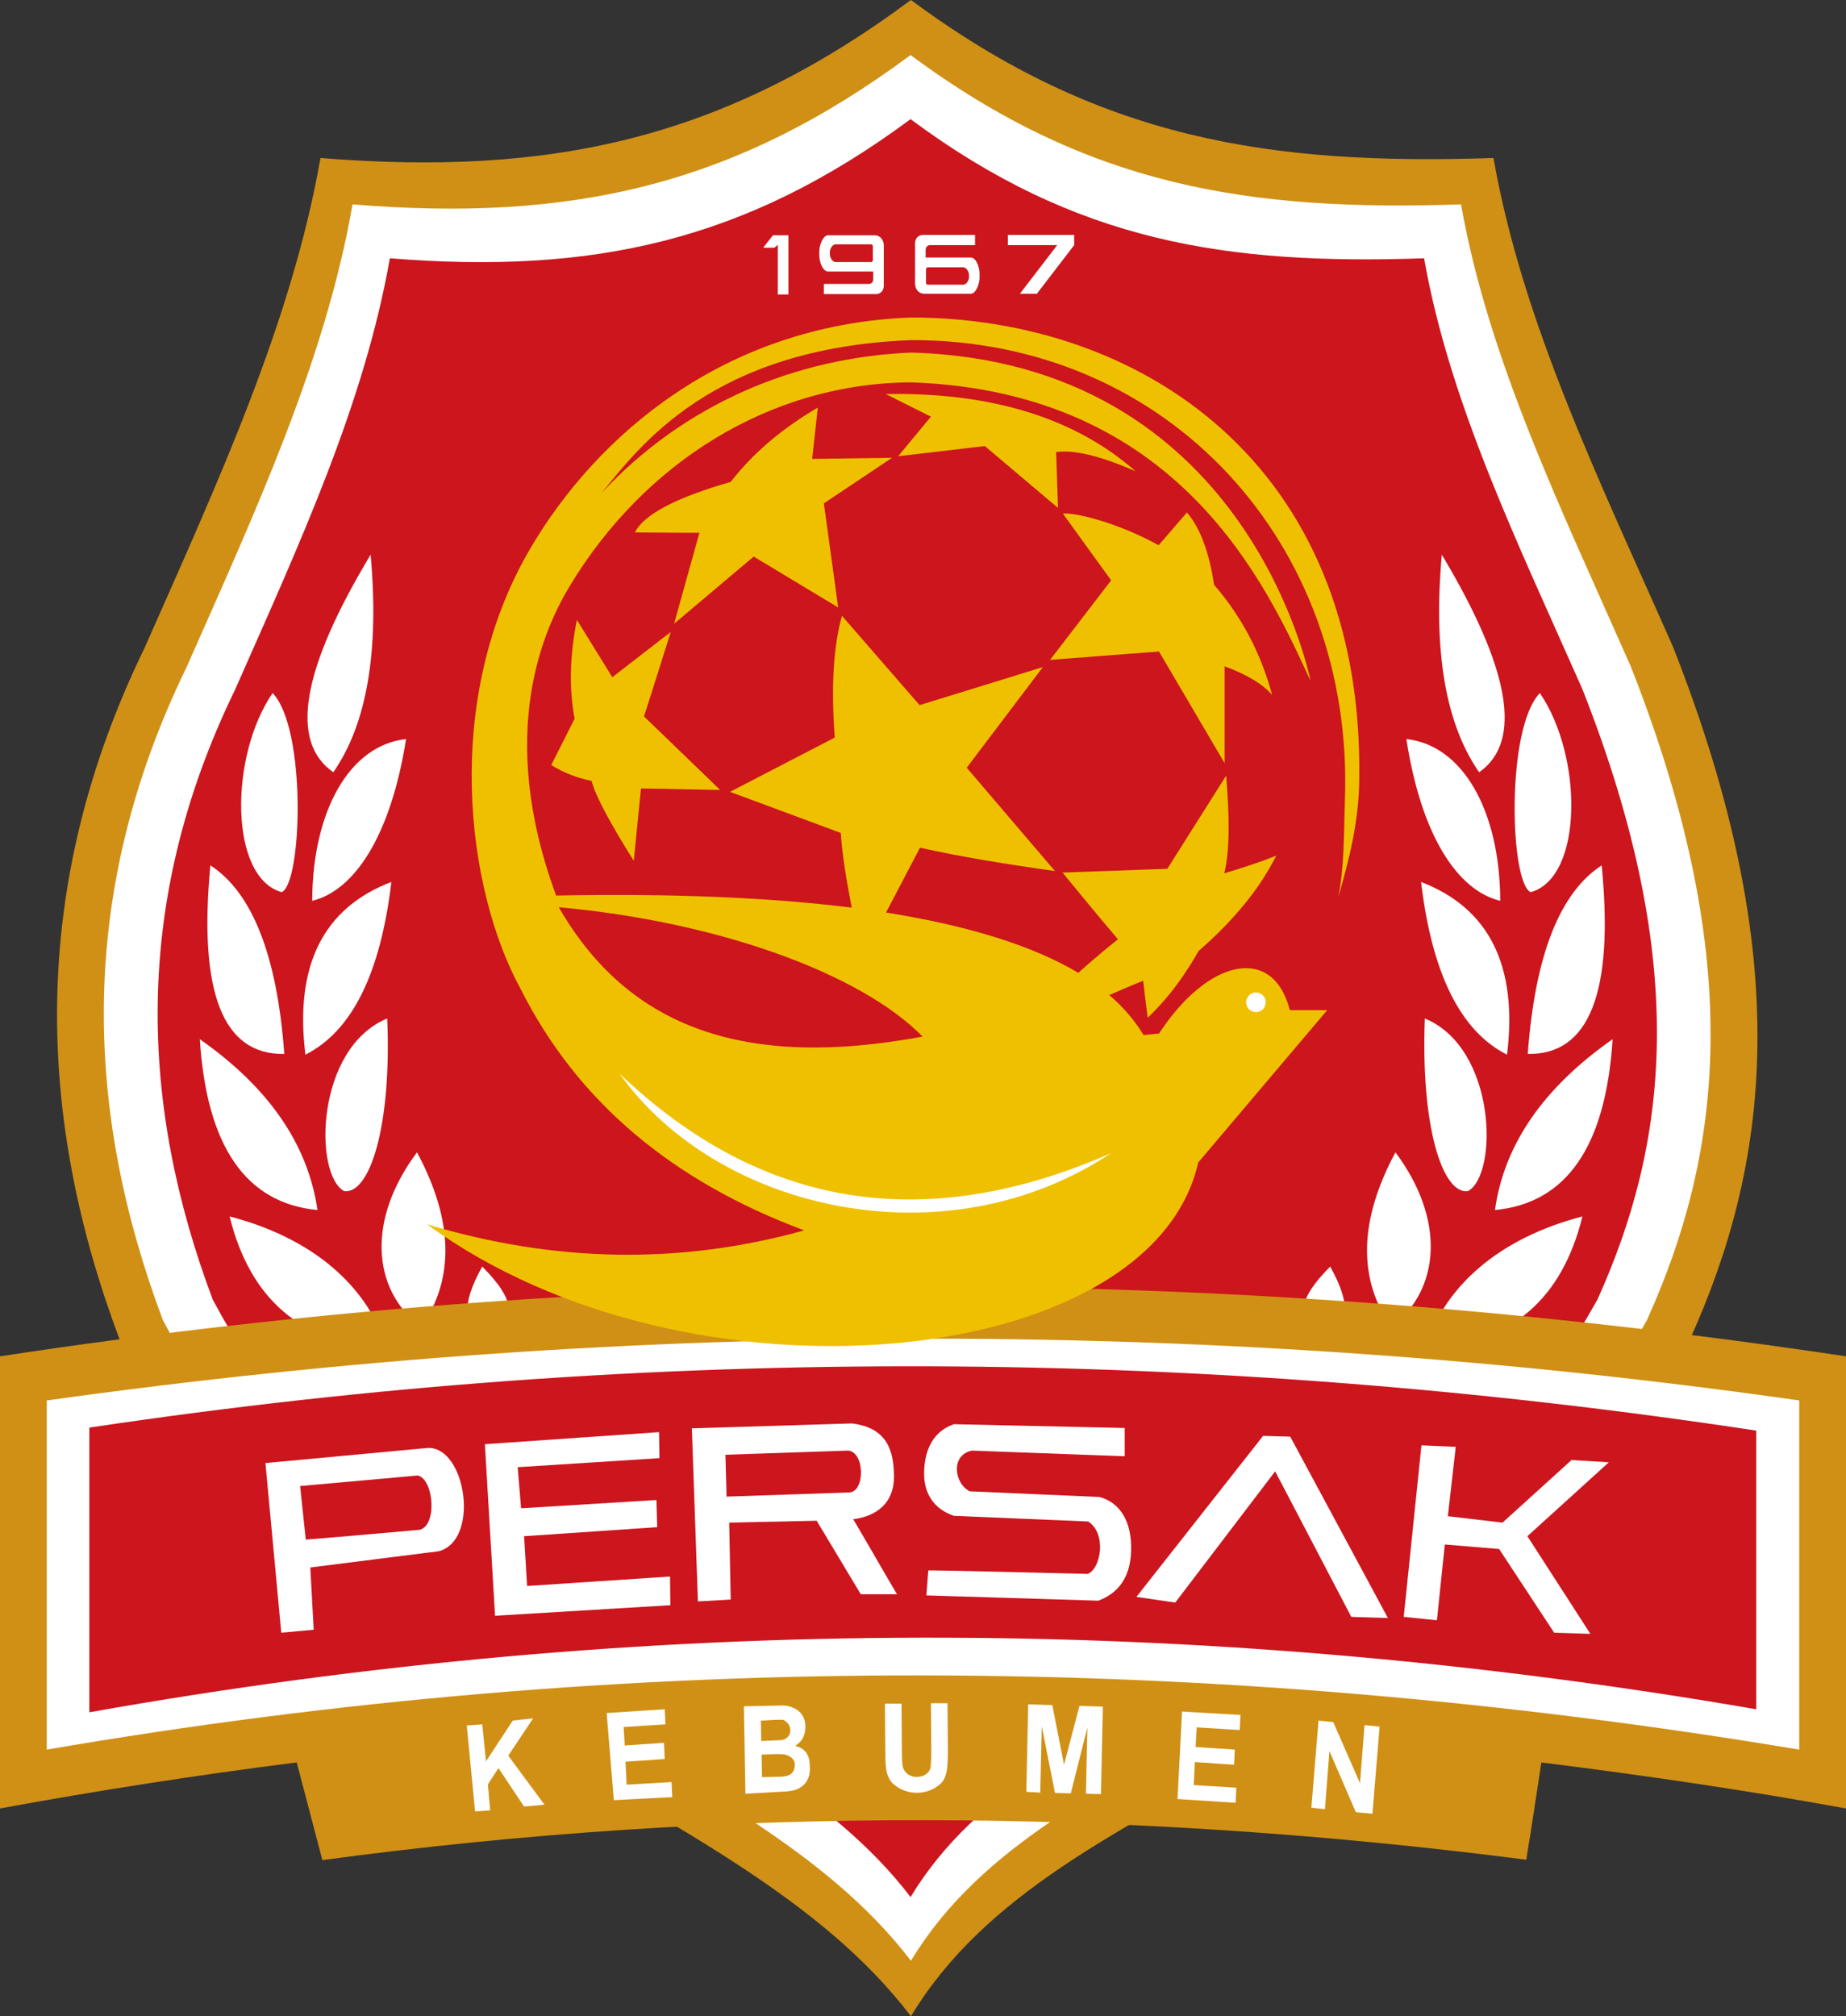 <?xml version="1.0" encoding="utf-8"?>
<!-- Generator: Adobe Illustrator 22.0.1, SVG Export Plug-In . SVG Version: 6.00 Build 0)  -->
<svg version="1.1" id="Layer_1" xmlns="http://www.w3.org/2000/svg" xmlns:xlink="http://www.w3.org/1999/xlink" x="0px" y="0px"
	 viewBox="0 0 489.6 534.7" style="enable-background:new 0 0 489.6 534.7;" xml:space="preserve">
<rect x="0" y="0" width="489.6" height="534.7" fill="#333333" stroke="none"/>
<style type="text/css">
	.st0{fill-rule:evenodd;clip-rule:evenodd;fill:#D09015;}
	.st1{fill-rule:evenodd;clip-rule:evenodd;fill:#FFFFFF;}
	.st2{fill-rule:evenodd;clip-rule:evenodd;fill:#CC151D;}
	.st3{fill-rule:evenodd;clip-rule:evenodd;fill:#EFC000;}
</style>
<g>
	<path class="st0" d="M241.6,534.7c-47.4-62.2-154.2-74.7-210-179.8C9.9,296.9,7.2,235.8,38.4,171.7C57.7,128,77.3,85.7,85,41.9
		c61,4.9,106.8-4.9,156.6-41.9c49.8,36.9,95,43.9,154.5,41.9c7.7,43.8,28.3,85.9,47.6,129.6c33,83.7,25.2,137.7,4.6,183.5
		C384.1,469.9,281.3,469.1,241.6,534.7z"/>
	<path class="st1" d="M241.6,520c-44.8-58.7-145.7-70.6-198.4-169.9C22.6,295.2,20,237.5,49.5,176.9c18.2-41.2,36.8-81.3,44-122.7
		c57.6,4.7,101-4.7,148-39.6c47.1,34.9,89.7,41.5,146,39.6c7.3,41.4,26.8,81.2,45,122.5c31.2,79.1,23.8,130.2,4.3,173.4
		C376.3,458.8,279.1,458,241.6,520z"/>
	<path class="st2" d="M241.5,503.1c-41.8-54.8-135.9-65.9-185.1-158.5c-19.2-51.2-21.6-105,5.9-161.6c17-38.5,34.3-75.8,41.1-114.5
		c53.8,4.3,94.2-4.4,138.1-36.9c43.9,32.6,83.7,38.7,136.2,36.9c6.8,38.6,25,75.8,42,114.3c29.1,73.8,22.2,121.4,4,161.8
		C367.1,445.9,276.5,445.2,241.5,503.1z"/>
	<path class="st1" d="M127.9,335.9c8.8,8.8,9.4,14.5,1.8,17.3C122.7,351.9,122.2,346.1,127.9,335.9L127.9,335.9z M352.8,335.9
		c-8.8,8.8-9.4,14.5-1.8,17.3C357.9,351.9,358.5,346.1,352.8,335.9L352.8,335.9z M382.4,147.1c-2.3,25.7,1,44.9,9.9,57.7
		C403.9,196.7,400.6,177.5,382.4,147.1L382.4,147.1z M408.4,183.8c11.5,16.8,11.5,48.9-2.4,52.8
		C400.5,234.4,399.3,193.3,408.4,183.8L408.4,183.8z M373,196c14.9,1.6,24.8,18.9,24.9,42.9C386.7,236.2,377,221.9,373,196L373,196z
		 M424.8,229.5c-11.1,7.2-17.7,23.9-19.6,50C421.5,279.8,428.1,263.2,424.8,229.5L424.8,229.5z M376.9,233.9
		c2.9,24.4,10.5,39.6,22.8,45.8C402.6,256.1,394.9,240.8,376.9,233.9L376.9,233.9z M377.9,270.1c19.1,7.9,19.5,41.5,11.4,45.8
		C382.5,316.7,376.8,298.6,377.9,270.1L377.9,270.1z M427.7,275.6c-1.8,28.4-12.2,43.5-31.2,45.3
		C398.9,303.6,409.3,288.5,427.7,275.6L427.7,275.6z M419.7,322.6c-21.9,5.7-36.5,18.3-41.7,34.9
		C400.7,356.6,414.3,344.5,419.7,322.6L419.7,322.6z M370.1,305.6c-9.7,18.1-10,33.5-1.1,46.4C382.3,341.7,383.2,323.1,370.1,305.6
		L370.1,305.6z M98.3,147.1c2.3,25.7-1,44.9-9.9,57.7C76.7,196.7,80,177.5,98.3,147.1L98.3,147.1z M72.3,183.8
		c-11.5,16.8-11.5,48.9,2.4,52.8C80.1,234.4,81.4,193.3,72.3,183.8L72.3,183.8z M107.7,196c-14.9,1.6-24.8,18.9-24.9,42.9
		C93.9,236.2,103.6,221.9,107.7,196L107.7,196z M55.8,229.5c11.1,7.2,17.7,23.9,19.6,50C59.1,279.8,52.6,263.2,55.8,229.5
		L55.8,229.5z M103.8,233.9c-2.9,24.4-10.5,39.6-22.8,45.8C78.1,256.1,85.7,240.8,103.8,233.9L103.8,233.9z M102.7,270.1
		c-19.1,7.9-19.5,41.5-11.4,45.8C98.1,316.7,103.9,298.6,102.7,270.1L102.7,270.1z M53,275.6c1.8,28.4,12.2,43.5,31.2,45.3
		C81.7,303.6,71.4,288.5,53,275.6L53,275.6z M60.9,322.6c21.9,5.7,36.5,18.3,41.7,34.9C80,356.6,66.3,344.5,60.9,322.6L60.9,322.6z
		 M110.6,305.6c9.7,18.1,10,33.5,1.1,46.4C98.3,341.7,97.5,323.1,110.6,305.6z"/>
	<path class="st0" d="M0,359.7c166.8-25.4,329.9-24,489.6,0c0,40,0,80,0,119.9c-26.9-4.9-53.7-8.8-80.8-12.2
		c-1.3,8.6-2.6,17.2-4,25.8c-106.3-13.7-212.7-14.3-319.3,0.1l-6.8-25.9c-26.2,3.3-52.5,7.4-78.7,12.2C0,439.7,0,399.7,0,359.7z"/>
	<path class="st1" d="M12.4,371.4c158.1-22.1,313-21.6,464.8,0c0,30.9,0,61.7,0,92.6c-155.2-25.9-310.1-26.6-464.8,0
		C12.4,433.1,12.4,402.3,12.4,371.4z"/>
	<path class="st2" d="M23.7,378.6c150.4-22.5,297.7-21.1,442.1,0.8c0,26.2,0,47.7,0,73.9c-147.6-25.5-295-25.4-442.1,0.8
		C23.7,427.8,23.7,404.8,23.7,378.6z"/>
	<g>
		<path class="st3" d="M241.6,90.2c68.5-0.2,117.6,54.3,115.1,122c-0.3,8.6-0.1,17.7-1.8,25.9c2.9-10.1,5.5-20.1,5.6-31.3
			c1.3-84.3-58.6-122.6-118.9-122.6c-49.9,1.9-83.6,31.8-100.8,61c-23.7,40.1-17.2,90.8-2.6,117.3c14.9,29.5,39.9,50.7,75.1,63.8
			c-32.7,9.1-66,8.6-100-1.6c69.2,50.7,192,39,204.5-16.4c0,0,11.4-13.5,34.2-40.4c0,0-3.3,0-9.9,0c-4.5-17.5-21.8-13.6-34.7,6.2
			c0,0-1.4,0.1-4.1,0.4c-2.3-3.8-5.3-7.4-9.1-10.6c5.9-2.6,9-3.8,9-3.8c0.7,6.2,1.2,9.8,1.2,9.8c3.1-3,7.9-7.9,13.5-17.7
			c9.3-8.1,16.2-16.5,20.6-25.3c0,0-4.4,1.9-13.8,4.7c1.5-6,1.4-15,0.5-25.9c-10.4,16.5-15.6,24.7-15.6,24.7
			c-18.5,0.7-27.8,1-27.8,1c9.9,12.1,14.7,17.7,14.7,17.7c-4.9,3.9-8.3,6.9-10.5,8.9c-12.1-7.2-29.1-12.5-51-16l9-17.2
			c9.7,2.2,21.6,4.2,35.8,6.2c0,0-7.8-9.1-23.4-27.4c0,0,6.7-8.9,20.2-26.7c0,0-10.9,3.4-32.7,10.1c0,0-6.9-7.9-20.6-23.7
			c-2.3,8.3-2.9,19.1-1.9,32.3c0,0-9.3,4.8-27.8,14.4c0,0,9.8,3.6,29.4,10.9c0.3,5,1.3,11.6,2.9,19.8c-21.8-2.7-47.9-3.8-78.4-3.2
			c-16-43.3-3.2-70.9,3.8-82.4c19.6-32.3,52.8-53.5,90.4-53.7c71.4,2.5,94.3,54.1,105.9,79.2c-0.7-3.1-17.7-84.6-105.9-87.1
			c-30.9,1.3-60.3,13.7-82.2,37.3C169.7,118.4,188.7,92.3,241.6,90.2L241.6,90.2z M193.8,127.8c5.8-7.5,13.5-14.1,23.1-19.7
			c0,0-0.5,4.5-1.5,13.6c0,0,7.1-0.1,21.2-0.3c0,0-6,4-18.1,12.1c0,0,1.3,9.2,3.8,27.6c0,0-7.5-4.5-22.4-13.5c0,0-7,5.9-21.1,17.8
			c0,0,2.2-8,6.7-24.1c0,0-5.7,0-17.1-0.1C170.7,136.5,179.2,132,193.8,127.8L193.8,127.8z M280.1,119.9c0,0,0.2,4.9,0.5,14.8
			c0,0-6.5-5.5-19.4-16.4c0,0-7.7,0.9-23,2.7c0,0,2.9-3.5,8.7-10.5c0,0-4-2-12-6c28.2-0.5,50.3,6.4,66.3,20.5
			C291.9,120.9,284.8,119.2,280.1,119.9L280.1,119.9z M278.5,175c0,0,5.4-7,16.2-21.1c0,0-4.3-5.9-12.8-17.7
			c3.3-0.3,14.3,2.3,25.4,8.4c0,0,2.5-2.9,7.5-8.7c3.5,4.1,5.9,10.5,7.2,19.2c7.3,8.4,12.4,18.1,15.4,29.2
			c-2.5-2.9-6.7-5.4-12.6-7.6c0,0,0,8.6,0,25.7c0,0-5.8-9.9-17.4-29.6C307.3,172.8,297.7,173.5,278.5,175L278.5,175z M152.4,190.6
			c-1.5-7.9-1.3-16.7,0.6-26.2c6.3,10.2,9.4,15.2,9.4,15.2c10.3-8,15.5-12,15.5-12c-4.7,15-7.1,22.4-7.1,22.4
			c13.5,13,20.2,19.5,20.2,19.5c-14-0.3-21-0.4-21-0.4c-1.3,12.8-1.9,19.2-1.9,19.2c-6.4-10.2-10.2-17.3-11.2-21.2
			c-3.9-0.8-7.5-2.2-10.7-4.2C150.3,194.8,152.4,190.6,152.4,190.6L152.4,190.6z M244.7,274.9c-46.7,8.7-77.9-2-96.5-34.3
			C190.3,244.4,228.2,258.1,244.7,274.9z"/>
		<path class="st1" d="M333.1,263.2c1.5,0,2.6,1.2,2.6,2.6c0,1.5-1.2,2.6-2.6,2.6c-1.5,0-2.6-1.2-2.6-2.6
			C330.5,264.4,331.7,263.2,333.1,263.2L333.1,263.2z M164.3,284.7c25.9,36.5,86.5,50.3,130.4,21.1
			C245.3,327.5,201.8,320.5,164.3,284.7z"/>
	</g>
	<g>
		<polygon class="st1" points="209.1,78.1 206.3,78.1 206.3,64.9 205.4,65.7 202.4,65.7 205,62.4 206.3,62.4 209.1,62.4 209.1,64.9 
					"/>
		<path class="st1" d="M230.4,75.3h-11.9V78h13.8c1.2,0,2.1-0.9,2.1-2.2c0-3.6,0-7.1,0-10.7c0-1.2-0.7-2.7-2.5-2.7h-12.3
			c-1.3,0-2.3,2.6-2.3,4.2v1.2c0,1.6,0.9,4.2,2.3,4.2h12v2.1C231.6,74.8,231.1,75.3,230.4,75.3L230.4,75.3z M221.6,64.8h8.4h1
			c0.3,0,0.5,0.2,0.5,0.5v1V68v1c0,0.3-0.2,0.5-0.5,0.5h-1h-8.4h0h0c-0.8,0-1.5-1.2-1.5-2v-0.7C220.1,66,220.8,64.8,221.6,64.8
			L221.6,64.8L221.6,64.8z"/>
		<path class="st1" d="M246.7,65h11.9v-2.7h-13.8c-1.2,0-2.1,0.9-2.1,2.2c0,3.6,0,7.1,0,10.7c0,1.2,0.7,2.7,2.5,2.7h12.3
			c1.3,0,2.3-2.6,2.3-4.2v-1.2c0-1.6-0.9-4.2-2.3-4.2h-12v-2.1C245.5,65.5,246.1,65,246.7,65L246.7,65z M255.5,75.5h-8.4h-1
			c-0.3,0-0.5-0.2-0.5-0.5v-1v-1.6v-1c0-0.3,0.2-0.5,0.5-0.5h1h8.4l0,0l0,0c0.8,0,1.5,1.2,1.5,2v0.7C257,74.3,256.3,75.5,255.5,75.5
			L255.5,75.5L255.5,75.5z"/>
		<polygon class="st1" points="267.3,62.3 284.9,62.3 284.9,65 275,77.9 270.5,77.9 280.4,65 267.3,65 		"/>
	</g>
	<g>
		<path class="st1" d="M70.4,388l4.2,45l8.6-0.8l-0.9-16.5c11.3-1.4,22.6-2.9,34-4.3c11.1-2.8,7.3-27.9-2.9-27.4L70.4,388L70.4,388z
			 M79.6,394.1l31.2-2.8c4.3,1,5.2,13.3,0.5,14.4c-10.1,0.9-20.1,1.8-30.2,2.6L79.6,394.1z"/>
		<polygon class="st1" points="128.6,383 131.3,428.5 177.8,425.7 177.7,418.1 139.8,420.6 139,407.4 174.3,405 174.1,397.8 
			138.2,400 137.3,389.1 174.9,386.7 174.8,379.8 		"/>
		<path class="st1" d="M183.5,378.8l1.6,45.9l8.7-0.5l-0.4-20.4l23.2-0.5l11.7,19.5h9.6c-3.9-6.6-7.7-13.3-11.6-19.9
			c6.3-0.8,10.8-4.4,10.8-11.2c0-6.8-1.7-13.1-11.2-14.2L183.5,378.8L183.5,378.8z M192.4,385.8l32.5-1.1c4.5,0.3,4.6,11,0.3,11.1
			c-10.8,0.4-21.7,0.7-32.5,1.1L192.4,385.8z"/>
		<path class="st1" d="M298.2,386.2l-40.4-1.5c-5.7,1.1-4.8,8.7-0.6,10.8l34.4,1.5c5.6,1.5,8.6,6.7,8.4,14.2
			c-0.2,8-4.2,11.6-8.7,13.3l-45.6-1.4l0.5-6.6c-1.1-0.2,42.3,0.9,42.3,0.9c3.6-1.5,5-10.8,0.1-13.9l-35.6-1.5
			c-5-1.7-8.1-5.6-7.9-11.8c0.2-6.8,3.2-10.9,7.9-12.5l45.3,1V386.2z"/>
		<polygon class="st1" points="301.4,423.5 311.7,425 338.2,390.2 358.4,428.8 368.1,429.1 342.2,381 335,380.8 		"/>
		<polygon class="st1" points="377,383.3 386.1,383.7 384,402.1 398.5,403.8 416.8,387.2 426.7,387.8 405.1,407.4 421.8,433.3 
			412.2,433 397.6,410.8 383.2,409.6 381.1,429.7 372.3,428.8 		"/>
	</g>
	<path class="st1" d="M126,480.4l-2.2-22.8l4.1-0.3l1,9.8l7.1-10.8l5.4-0.6l-6.6,9.9l9.6,13l-5.4,0.5l-6.8-10.2l-2.8,4.3l0.6,6.9
		L126,480.4L126,480.4z M162.8,477.4l-1.9-23.1l15.4-1l0.2,4l-11.1,0.7l0.3,4.9l10.4-0.7l0.2,4.3l-10.4,0.7l0.3,6.1l11.9-0.7l0.2,4
		L162.8,477.4L162.8,477.4z M197.3,452.5l10.5-0.2c1.2,0,5.7,0.8,5.8,5.4c0,0.9,0.1,3.6-2.7,5.3c3.8,0.9,3.9,4,3.9,6.2
		c0,0.7,0,5.6-6.4,5.9l-10.7,0.6L197.3,452.5L197.3,452.5z M201.8,456.3l0.1,5.4l5-0.2c2.2-0.1,2.8-1.9,2.7-2.6
		c0-2.1-1.9-2.8-1.9-2.8C205.6,456,203.2,456.3,201.8,456.3L201.8,456.3z M202,465.3l0.1,6c1.4,0,2.9-0.1,4.3-0.1
		c2.4,0,4.4-0.4,4.4-3.3c0-1.3-1.2-2.2-2.3-2.5c-0.7-0.2-0.6-0.2-3-0.2L202,465.3L202,465.3z M234.7,451.8l4.4,0l0.1,12.7
		c0,2,0.1,3.3,0.2,3.9c1,4.1,6.9,3.4,7.4,0.3c0.1-0.8,0.2-2.1,0.2-4l-0.1-13l4.4,0l0.1,12.4c0,2.8-0.1,4.8-0.4,6
		c-0.3,1.2-0.7,2.2-1.6,3c-3.4,3.1-9,3.2-12.6-0.1c-0.8-0.8-1.2-1.7-1.5-2.6c-0.4-1.3-0.5-3.3-0.5-6L234.7,451.8L234.7,451.8z
		 M272.2,475.2l0.5-23.2l6.4,0.2l3.1,15.8l4.1-15.6l6.2,0.2l-0.5,23.2l-4-0.1l0.4-17.6l-4.4,17.5l-4.2-0.1l-3.5-17.7l-0.4,17.6
		L272.2,475.2L272.2,475.2z M312.3,477.1l1.2-23.2l15.5,0.9l-0.2,4l-11.4-0.7l-0.3,5.2l10.4,0.7l-0.2,4l-10.4-0.7l-0.3,6.1l11.3,0.7
		l-0.2,4L312.3,477.1L312.3,477.1z M347.8,479.4l1.9-23.1l3.9,0.4l7.1,16.2l1.2-15.4l4,0.4l-1.9,23.1l-4.4-0.4l-7-16.2l-1.2,15.4
		L347.8,479.4z"/>
</g>
</svg>
